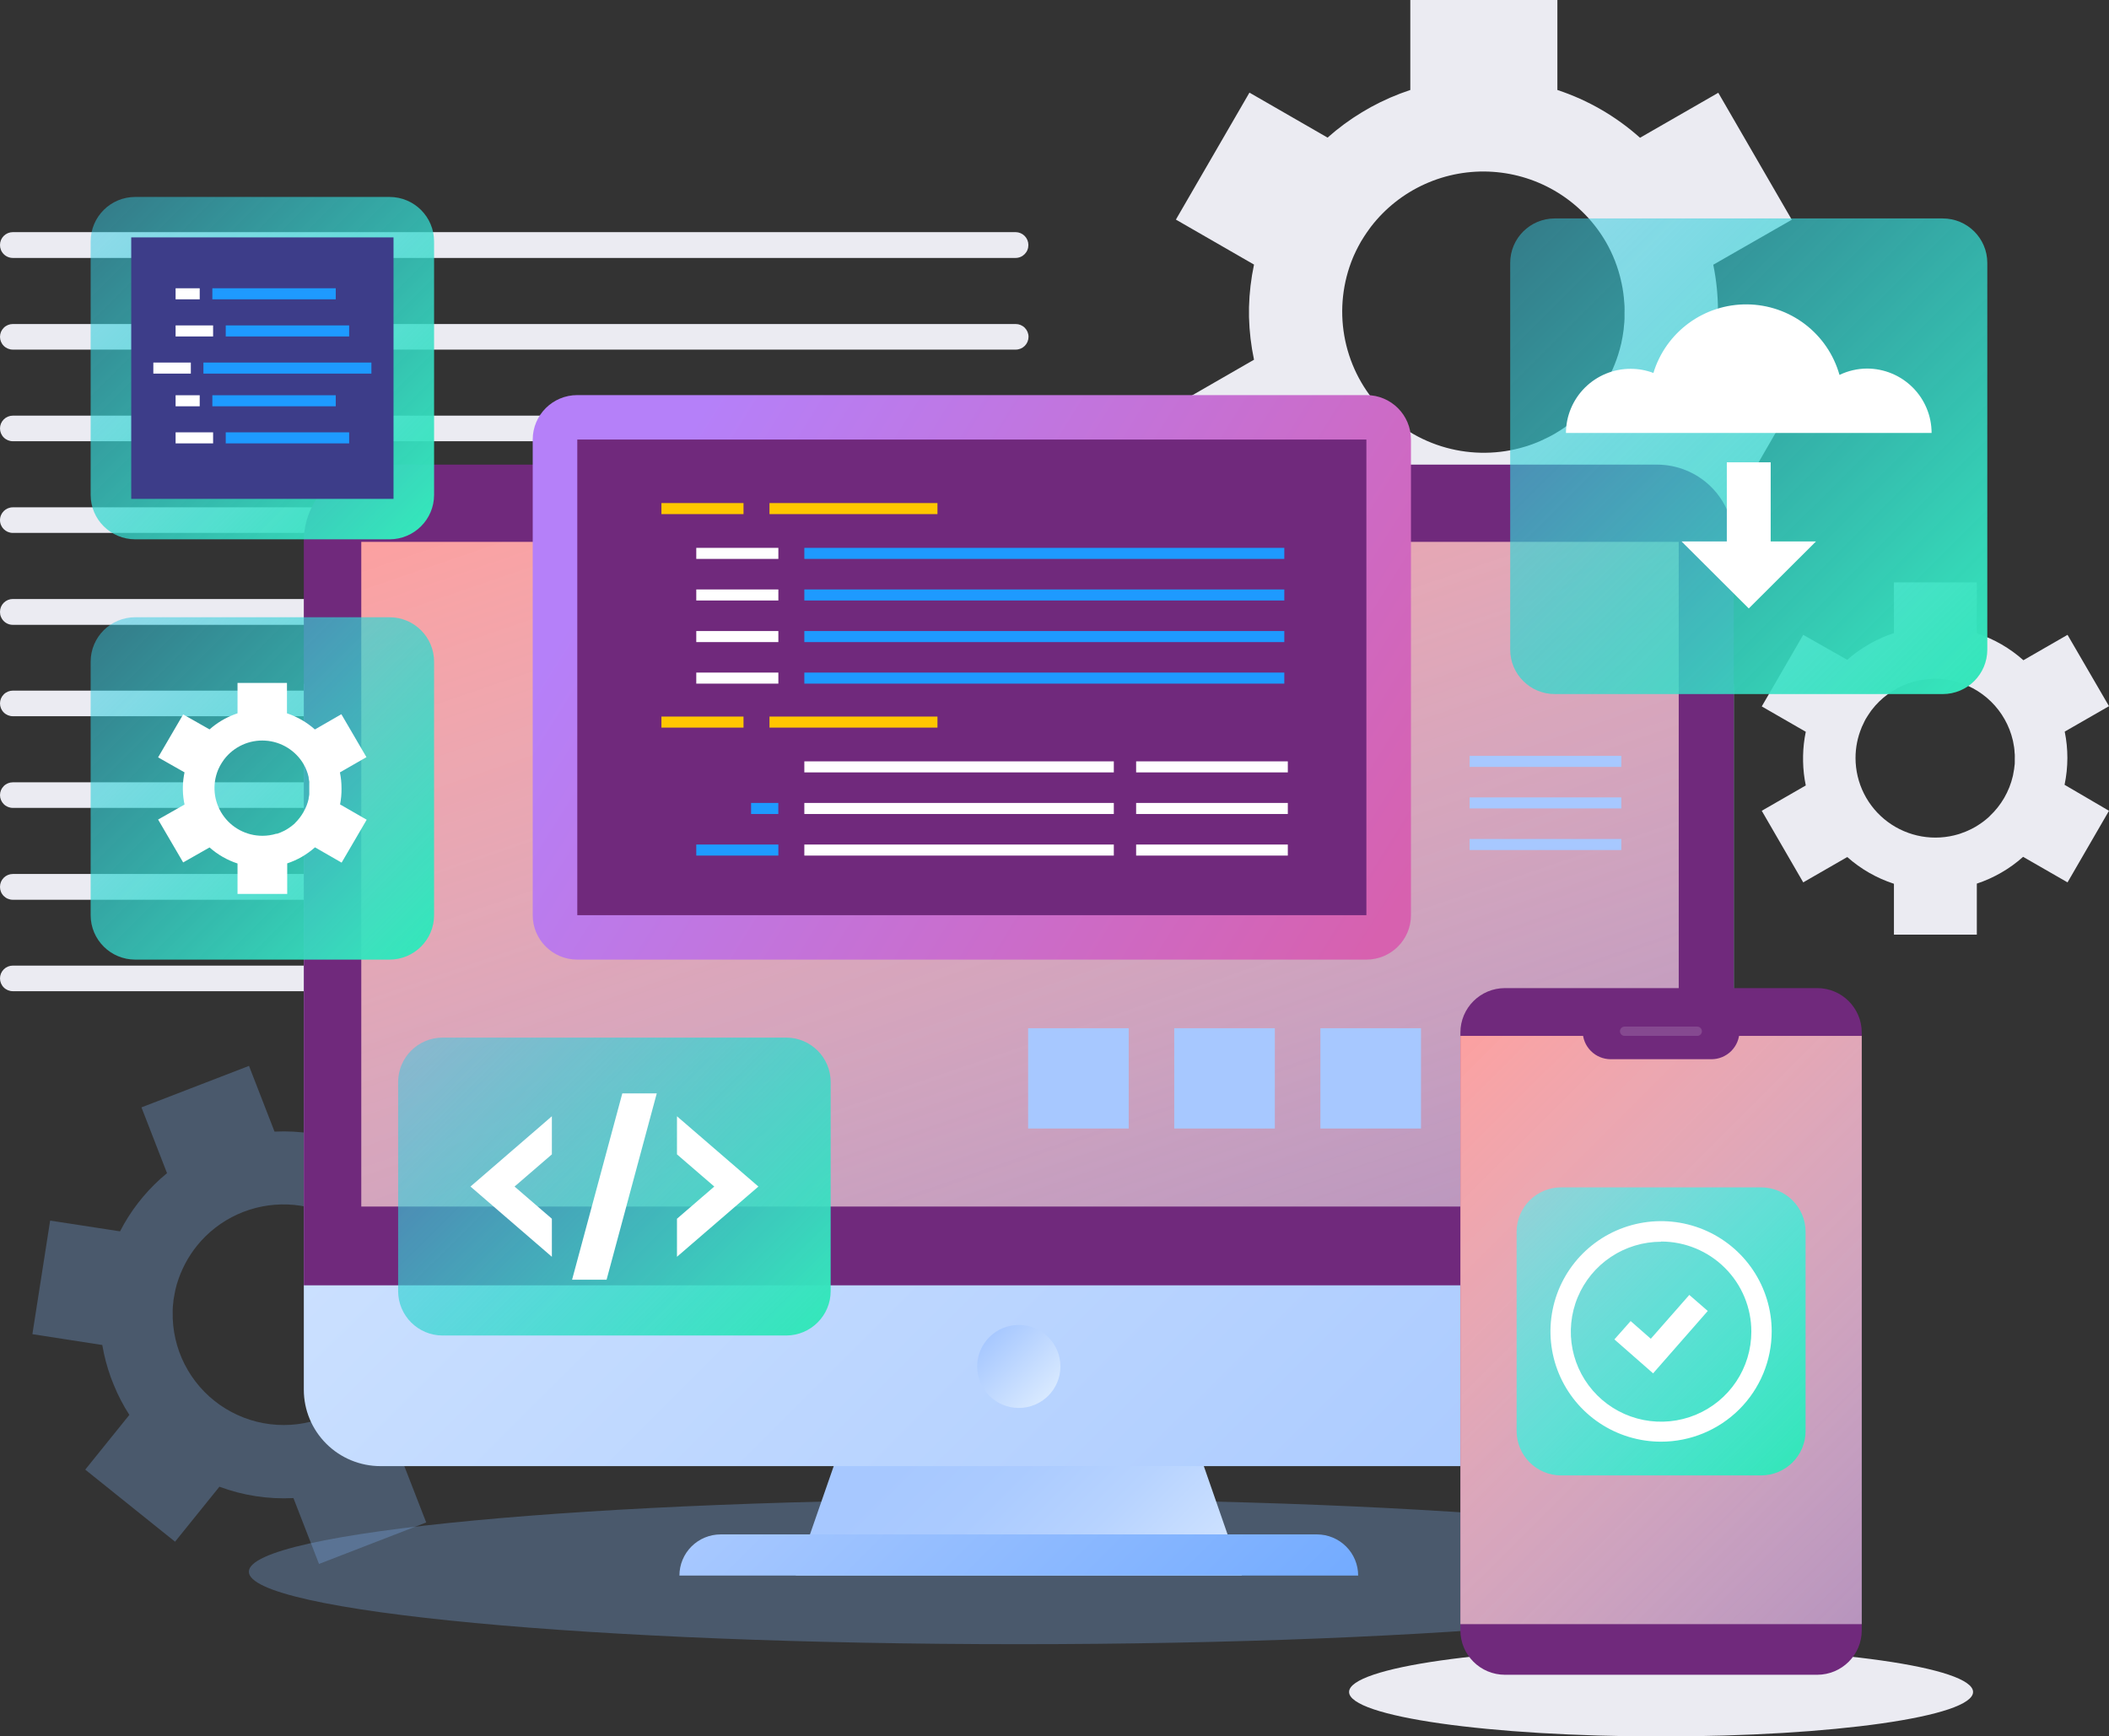 <svg width="436" height="359" viewBox="0 0 436 359" fill="none" xmlns="http://www.w3.org/2000/svg">
<rect x="0" y="0" width="436" height="359" fill="#333333" stroke="none"/>
<path d="M355.164 64.406C355.167 61.157 354.841 57.917 354.19 54.733L370.423 45.432L355.226 19.181L339.045 28.483C334.093 24.052 328.277 20.689 321.961 18.603V0H291.557V18.603C288.743 19.532 286.019 20.715 283.42 22.137L282.508 22.664C282.207 22.84 281.896 23.005 281.596 23.191C279.057 24.721 276.666 26.482 274.453 28.452L258.303 19.15L243.096 45.401L259.246 54.702C258.634 57.596 258.287 60.54 258.21 63.497C258.21 63.859 258.21 64.21 258.21 64.531C258.21 64.851 258.21 65.223 258.21 65.564C258.287 68.524 258.634 71.471 259.246 74.369L243.096 83.671L258.303 109.921L274.453 100.62C279.418 105.026 285.24 108.365 291.557 110.427V129.03H321.961V110.396C328.244 108.305 334.033 104.957 338.972 100.558L355.257 109.931L370.423 83.712L354.138 74.307C354.823 71.051 355.167 67.733 355.164 64.406ZM326.668 85.779L326.274 86.141C325.745 86.616 325.237 87.06 324.657 87.494L323.869 88.084C323.413 88.414 322.946 88.724 322.48 89.024C322.013 89.324 321.723 89.489 321.339 89.716C320.956 89.944 320.562 90.15 320.158 90.357C319.753 90.564 319.121 90.853 318.644 91.081C318.354 91.215 318.053 91.349 317.742 91.473C317.1 91.732 316.436 91.98 315.762 92.197L315.254 92.352C309.95 93.957 304.297 94.027 298.953 92.555C293.61 91.082 288.796 88.127 285.071 84.034C281.346 79.94 278.864 74.876 277.913 69.431C276.962 63.986 277.581 58.384 279.699 53.276C279.771 53.121 279.833 52.956 279.906 52.8C280.175 52.191 280.466 51.602 280.766 51.023C280.963 50.661 281.16 50.289 281.368 49.927C281.575 49.566 281.793 49.214 282.01 48.894C282.373 48.346 282.736 47.798 283.13 47.271L283.441 46.848C286.375 43.046 290.205 40.024 294.59 38.048C298.974 36.073 303.78 35.205 308.581 35.522C313.383 35.839 318.032 37.33 322.117 39.864C326.203 42.398 329.599 45.897 332.006 50.051C333.434 52.535 334.482 55.217 335.116 58.009C335.116 58.185 335.199 58.35 335.23 58.526C335.385 59.218 335.499 59.911 335.593 60.593C335.645 60.913 335.676 61.244 335.707 61.564C335.769 62.123 335.811 62.681 335.842 63.239C335.873 63.797 335.842 64.127 335.842 64.572C335.842 65.016 335.842 65.461 335.842 65.905C335.842 66.349 335.769 67.011 335.707 67.569C335.707 67.9 335.645 68.22 335.593 68.602C335.499 69.295 335.385 69.977 335.23 70.669C335.23 70.845 335.157 71.021 335.116 71.196C333.806 76.782 330.866 81.856 326.668 85.779Z" fill="#EBEBF2"/>
<path d="M427.395 156.717C427.398 154.884 427.214 153.056 426.846 151.26L435.999 146L427.427 131.252L418.304 136.502C415.513 134.007 412.234 132.114 408.674 130.942V120.411H391.539V130.89C389.948 131.408 388.41 132.076 386.947 132.885L386.429 133.174L385.921 133.474C384.491 134.333 383.141 135.319 381.888 136.419L372.787 131.252L364.214 146.051L373.315 151.291C372.975 152.924 372.787 154.585 372.756 156.252V157.43C372.787 159.097 372.975 160.758 373.315 162.391L364.214 167.63L372.787 182.43L381.888 177.19C384.689 179.676 387.975 181.558 391.539 182.719V193.23H408.674V182.688C410.419 182.109 412.1 181.354 413.691 180.435C415.321 179.503 416.846 178.401 418.242 177.149L427.427 182.43L435.999 167.63L426.815 162.256C427.196 160.434 427.39 158.578 427.395 156.717ZM411.328 168.757L411.1 168.964C410.81 169.232 410.499 169.48 410.188 169.728L409.742 170.059C409.493 170.245 409.234 170.421 408.964 170.586L408.322 170.979C408.104 171.103 407.886 171.227 407.658 171.341C407.43 171.454 407.099 171.62 406.808 171.744C406.643 171.825 406.473 171.897 406.3 171.961C405.927 172.116 405.554 172.25 405.181 172.374L404.891 172.467C402.424 173.211 399.818 173.368 397.279 172.928C394.741 172.487 392.341 171.46 390.272 169.93C388.203 168.399 386.522 166.407 385.363 164.113C384.204 161.818 383.6 159.286 383.599 156.717C383.597 154.56 384.023 152.425 384.853 150.433C384.853 150.34 384.925 150.258 384.967 150.165C385.112 149.824 385.278 149.493 385.454 149.131C385.63 148.769 385.672 148.718 385.786 148.521C385.9 148.325 386.024 148.118 386.159 147.922C386.294 147.726 386.563 147.302 386.781 147.002L386.957 146.765C388.862 144.293 391.431 142.412 394.366 141.34C397.301 140.267 400.481 140.048 403.536 140.708C406.591 141.367 409.395 142.878 411.623 145.064C413.85 147.251 415.409 150.023 416.117 153.058L416.179 153.348C416.262 153.741 416.324 154.123 416.387 154.516L416.449 155.063C416.449 155.384 416.501 155.694 416.521 156.004C416.542 156.314 416.521 156.51 416.521 156.758C416.521 157.006 416.521 157.265 416.521 157.513C416.521 157.761 416.521 158.133 416.449 158.453L416.387 159.001C416.324 159.394 416.262 159.776 416.179 160.169L416.117 160.468C415.376 163.636 413.709 166.513 411.328 168.736V168.757Z" fill="#EBEBF2"/>
<g style="mix-blend-mode:multiply" opacity="0.3">
<path d="M94.062 258.101C93.134 255.727 91.975 253.449 90.6 251.301L99.815 239.933L81.239 224.989L72.055 236.357C67.174 234.518 61.966 233.702 56.754 233.959L51.478 220.369L29.243 228.947L34.529 242.548C32.729 244.02 31.07 245.657 29.574 247.436C29.398 247.643 29.232 247.86 29.056 248.077L28.538 248.717C27.119 250.552 25.873 252.514 24.816 254.577L10.366 252.355L6.696 275.836L21.147 278.079C21.534 280.366 22.128 282.615 22.919 284.796C23.013 285.055 23.127 285.313 23.22 285.571C23.313 285.83 23.417 286.078 23.52 286.326C24.398 288.489 25.477 290.565 26.744 292.527L17.622 303.843L36.188 318.746L45.362 307.378C50.247 309.197 55.455 309.996 60.662 309.724L65.949 323.345L88.112 314.767L82.805 301.104C84.77 299.477 86.569 297.66 88.174 295.679C89.811 293.642 91.238 291.447 92.435 289.126L106.947 291.379L110.607 267.888L96.094 265.635C95.676 263.062 94.995 260.537 94.062 258.101ZM79.29 281.768C79.228 281.902 79.166 282.026 79.093 282.15C78.845 282.636 78.575 283.122 78.295 283.587L77.891 284.248C77.653 284.61 77.393 284.972 77.145 285.282C76.896 285.592 76.72 285.84 76.502 286.109C76.284 286.377 76.056 286.646 75.828 286.915C75.6 287.184 75.237 287.556 74.926 287.866L74.377 288.413C73.969 288.785 73.555 289.147 73.133 289.499L72.801 289.757C71.029 291.147 69.058 292.265 66.955 293.074C63.436 294.434 59.635 294.908 55.888 294.455C52.141 294.001 48.565 292.634 45.474 290.473C42.384 288.313 39.876 285.427 38.171 282.07C36.466 278.713 35.618 274.988 35.701 271.227C35.701 271.082 35.701 270.948 35.701 270.813C35.701 270.296 35.763 269.78 35.825 269.273C35.825 268.953 35.898 268.622 35.95 268.302C36.001 267.981 36.064 267.661 36.126 267.341C36.219 266.834 36.333 266.307 36.468 265.842C36.468 265.708 36.551 265.573 36.582 265.439C37.438 262.564 38.846 259.883 40.728 257.543C42.978 254.76 45.849 252.539 49.114 251.061C52.378 249.582 55.944 248.885 59.527 249.027C63.11 249.169 66.609 250.144 69.746 251.876C72.883 253.608 75.569 256.048 77.59 259.001L77.818 259.352C78.119 259.807 78.399 260.282 78.668 260.768C78.793 260.985 78.917 261.212 79.031 261.44C79.239 261.832 79.425 262.225 79.601 262.628C79.778 263.031 79.871 263.269 79.995 263.589C80.12 263.91 80.244 264.251 80.358 264.623C80.472 264.995 80.628 265.449 80.742 265.873L80.928 266.617C81.053 267.155 81.167 267.651 81.25 268.24C81.25 268.374 81.25 268.519 81.322 268.653C81.939 273.133 81.218 277.695 79.249 281.768H79.29Z" fill="#80B2F1"/>
</g>
<path d="M209.945 53.328H2.653C2.301 53.328 1.953 53.258 1.628 53.122C1.303 52.987 1.009 52.788 0.762 52.538C0.515 52.288 0.32 51.992 0.189 51.666C0.058 51.34 -0.006 50.992 -0.001 50.641C-0.001 49.939 0.279 49.266 0.777 48.77C1.274 48.274 1.949 47.995 2.653 47.995H209.976C210.674 48.003 211.341 48.285 211.832 48.781C212.323 49.276 212.599 49.944 212.599 50.641C212.604 50.992 212.54 51.34 212.409 51.666C212.278 51.992 212.083 52.288 211.836 52.538C211.589 52.788 211.295 52.987 210.97 53.122C210.645 53.258 210.297 53.328 209.945 53.328Z" fill="#EBEBF2"/>
<path d="M209.945 72.282H2.654C1.95 72.282 1.275 72.003 0.777 71.507C0.28 71.011 0 70.338 0 69.636C0 68.934 0.28 68.261 0.777 67.765C1.275 67.269 1.95 66.99 2.654 66.99H209.977C210.68 66.99 211.355 67.269 211.853 67.765C212.351 68.261 212.63 68.934 212.63 69.636C212.63 69.986 212.561 70.333 212.425 70.656C212.29 70.979 212.092 71.272 211.842 71.518C211.592 71.764 211.296 71.958 210.971 72.089C210.645 72.22 210.297 72.286 209.945 72.282Z" fill="#EBEBF2"/>
<path d="M209.945 91.225H2.654C1.95 91.225 1.275 90.947 0.777 90.45C0.28 89.954 0 89.281 0 88.579C0 87.878 0.28 87.205 0.777 86.709C1.275 86.213 1.95 85.934 2.654 85.934H209.977C210.68 85.934 211.355 86.213 211.853 86.709C212.351 87.205 212.63 87.878 212.63 88.579C212.63 88.93 212.561 89.276 212.425 89.599C212.29 89.922 212.092 90.215 211.842 90.461C211.592 90.707 211.296 90.902 210.971 91.033C210.645 91.164 210.297 91.229 209.945 91.225Z" fill="#EBEBF2"/>
<path d="M209.945 104.888H2.654C1.188 104.888 0 106.072 0 107.534C0 108.995 1.188 110.179 2.654 110.179H209.945C211.411 110.179 212.599 108.995 212.599 107.534C212.599 106.072 211.411 104.888 209.945 104.888Z" fill="#EBEBF2"/>
<path d="M209.945 129.185H2.653C2.3 129.185 1.951 129.115 1.626 128.979C1.3 128.843 1.005 128.643 0.758 128.392C0.511 128.141 0.317 127.843 0.186 127.516C0.056 127.189 -0.007 126.839 -0 126.488C-0 125.786 0.279 125.113 0.777 124.617C1.274 124.121 1.949 123.842 2.653 123.842H209.976C210.68 123.842 211.355 124.121 211.853 124.617C212.35 125.113 212.63 125.786 212.63 126.488C212.637 126.842 212.572 127.194 212.44 127.523C212.308 127.852 212.111 128.151 211.86 128.403C211.61 128.655 211.311 128.854 210.982 128.988C210.653 129.122 210.301 129.189 209.945 129.185Z" fill="#EBEBF2"/>
<path d="M209.945 148.077H2.654C1.95 148.077 1.275 147.798 0.777 147.302C0.28 146.806 0 146.133 0 145.431C0 144.73 0.28 144.057 0.777 143.561C1.275 143.064 1.95 142.786 2.654 142.786H209.977C210.68 142.786 211.355 143.064 211.853 143.561C212.351 144.057 212.63 144.73 212.63 145.431C212.63 145.781 212.561 146.128 212.425 146.451C212.29 146.774 212.092 147.067 211.842 147.313C211.592 147.559 211.296 147.754 210.971 147.885C210.645 148.016 210.297 148.081 209.945 148.077Z" fill="#EBEBF2"/>
<path d="M209.945 167.031H2.654C1.95 167.031 1.275 166.752 0.777 166.256C0.28 165.76 0 165.087 0 164.385C0 163.684 0.28 163.011 0.777 162.515C1.275 162.018 1.95 161.74 2.654 161.74H209.977C210.68 161.74 211.355 162.018 211.853 162.515C212.351 163.011 212.63 163.684 212.63 164.385C212.63 164.735 212.561 165.082 212.425 165.405C212.29 165.728 212.092 166.021 211.842 166.267C211.592 166.513 211.296 166.707 210.971 166.839C210.645 166.97 210.297 167.035 209.945 167.031Z" fill="#EBEBF2"/>
<path d="M209.945 186.026H2.653C2.301 186.026 1.953 185.957 1.628 185.821C1.303 185.686 1.009 185.487 0.762 185.237C0.515 184.987 0.32 184.69 0.189 184.364C0.058 184.039 -0.006 183.69 -0.001 183.339C-0.001 182.638 0.279 181.965 0.777 181.469C1.274 180.972 1.949 180.694 2.653 180.694H209.976C210.68 180.694 211.355 180.972 211.852 181.469C212.35 181.965 212.63 182.638 212.63 183.339C212.635 183.693 212.57 184.044 212.437 184.372C212.304 184.7 212.107 184.998 211.856 185.248C211.606 185.499 211.308 185.696 210.98 185.83C210.651 185.964 210.299 186.031 209.945 186.026Z" fill="#EBEBF2"/>
<path d="M209.945 204.929H2.654C1.95 204.929 1.275 204.65 0.777 204.154C0.28 203.658 0 202.985 0 202.283C0 201.581 0.28 200.908 0.777 200.412C1.275 199.916 1.95 199.637 2.654 199.637H209.977C210.68 199.637 211.355 199.916 211.853 200.412C212.351 200.908 212.63 201.581 212.63 202.283C212.63 202.633 212.561 202.98 212.425 203.303C212.29 203.626 212.092 203.919 211.842 204.165C211.592 204.411 211.296 204.605 210.971 204.736C210.645 204.867 210.297 204.933 209.945 204.929Z" fill="#EBEBF2"/>
<g style="mix-blend-mode:multiply" opacity="0.3">
<path d="M210.618 339.932C298.527 339.932 369.791 333.223 369.791 324.947C369.791 316.671 298.527 309.961 210.618 309.961C122.71 309.961 51.446 316.671 51.446 324.947C51.446 333.223 122.71 339.932 210.618 339.932Z" fill="#80B2F1"/>
</g>
<path d="M256.738 325.743H164.489L180.349 280.135H240.877L256.738 325.743Z" fill="url(#paint0_linear_809_5094)"/>
<path d="M62.808 141.401H358.429V287.307C358.429 291.501 356.758 295.523 353.784 298.488C350.81 301.454 346.775 303.12 342.569 303.12H78.668C74.461 303.12 70.427 301.454 67.453 298.488C64.479 295.523 62.808 291.501 62.808 287.307V141.401Z" fill="url(#paint1_linear_809_5094)"/>
<path d="M78.668 96.062H342.559C346.765 96.062 350.799 97.728 353.774 100.693C356.748 103.659 358.419 107.681 358.419 111.874V265.739H62.808V111.874C62.808 107.681 64.479 103.659 67.453 100.693C70.427 97.728 74.461 96.062 78.668 96.062Z" fill="#70297C"/>
<path d="M347.048 112.029H74.688V249.451H347.048V112.029Z" fill="url(#paint2_linear_809_5094)"/>
<path style="mix-blend-mode:multiply" d="M210.619 291.09C215.37 291.09 219.222 287.25 219.222 282.512C219.222 277.775 215.37 273.934 210.619 273.934C205.867 273.934 202.015 277.775 202.015 282.512C202.015 287.25 205.867 291.09 210.619 291.09Z" fill="url(#paint3_linear_809_5094)"/>
<path d="M280.777 325.743H140.461C140.46 324.626 140.679 323.52 141.107 322.488C141.534 321.457 142.162 320.519 142.953 319.729C143.744 318.939 144.684 318.312 145.719 317.885C146.753 317.457 147.862 317.237 148.982 317.237H272.246C273.366 317.237 274.475 317.457 275.511 317.884C276.546 318.312 277.486 318.938 278.278 319.728C279.07 320.518 279.699 321.456 280.128 322.488C280.556 323.52 280.777 324.626 280.777 325.743Z" fill="url(#paint4_linear_809_5094)"/>
<path d="M343.399 359.01C379.02 359.01 407.897 354.892 407.897 349.812C407.897 344.732 379.02 340.614 343.399 340.614C307.777 340.614 278.9 344.732 278.9 349.812C278.9 354.892 307.777 359.01 343.399 359.01Z" fill="#EBEBF2"/>
<path d="M375.668 204.288H311.129C306.039 204.288 301.913 208.402 301.913 213.476V337.07C301.913 342.144 306.039 346.257 311.129 346.257H375.668C380.758 346.257 384.884 342.144 384.884 337.07V213.476C384.884 208.402 380.758 204.288 375.668 204.288Z" fill="#70297C"/>
<path d="M384.884 214.168H301.913V335.788H384.884V214.168Z" fill="url(#paint5_linear_809_5094)"/>
<path d="M364.059 245.483H322.75C317.66 245.483 313.534 249.596 313.534 254.67V295.854C313.534 300.929 317.66 305.042 322.75 305.042H364.059C369.148 305.042 373.274 300.929 373.274 295.854V254.67C373.274 249.596 369.148 245.483 364.059 245.483Z" fill="url(#paint6_linear_809_5094)"/>
<path d="M343.399 298.066C338.876 298.066 334.455 296.729 330.694 294.224C326.934 291.719 324.003 288.158 322.272 283.992C320.541 279.826 320.088 275.242 320.971 270.82C321.853 266.397 324.031 262.335 327.229 259.146C330.427 255.958 334.502 253.787 338.938 252.907C343.374 252.027 347.972 252.479 352.15 254.204C356.329 255.93 359.9 258.852 362.413 262.601C364.926 266.35 366.267 270.758 366.267 275.267C366.261 281.312 363.85 287.108 359.563 291.382C355.275 295.657 349.462 298.061 343.399 298.066ZM343.399 256.727C339.709 256.727 336.101 257.818 333.033 259.862C329.964 261.906 327.573 264.811 326.16 268.211C324.748 271.61 324.378 275.35 325.098 278.959C325.818 282.567 327.596 285.882 330.205 288.483C332.815 291.085 336.139 292.857 339.759 293.575C343.378 294.292 347.13 293.924 350.539 292.516C353.949 291.108 356.863 288.724 358.913 285.665C360.964 282.605 362.058 279.009 362.058 275.329C362.063 272.883 361.585 270.46 360.65 268.198C359.714 265.936 358.341 263.88 356.608 262.149C354.874 260.417 352.816 259.043 350.549 258.105C348.283 257.168 345.853 256.685 343.399 256.685V256.727Z" fill="white"/>
<path d="M341.751 283.938L333.748 276.921L337.107 273.128L341.274 276.787L349.235 267.723L353.05 271.041L341.751 283.938Z" fill="white"/>
<path d="M353.796 218.994H333.001C331.462 218.994 329.985 218.385 328.897 217.299C327.808 216.214 327.196 214.742 327.196 213.207H359.601C359.601 214.742 358.989 216.214 357.901 217.299C356.812 218.385 355.335 218.994 353.796 218.994Z" fill="#70297C"/>
<path opacity="0.15" d="M350.904 214.168H335.862C335.736 214.168 335.611 214.143 335.494 214.095C335.377 214.047 335.27 213.976 335.181 213.887C335.091 213.797 335.02 213.691 334.972 213.575C334.923 213.458 334.898 213.333 334.898 213.207C334.898 212.952 335 212.708 335.181 212.527C335.362 212.347 335.607 212.246 335.862 212.246H350.873C351.128 212.246 351.374 212.347 351.554 212.527C351.735 212.708 351.837 212.952 351.837 213.207C351.84 213.457 351.743 213.699 351.568 213.879C351.394 214.059 351.155 214.163 350.904 214.168Z" fill="white"/>
<path d="M282.477 81.686H119.345C114.256 81.686 110.13 85.8 110.13 90.874V189.21C110.13 194.284 114.256 198.397 119.345 198.397H282.477C287.567 198.397 291.693 194.284 291.693 189.21V90.874C291.693 85.8 287.567 81.686 282.477 81.686Z" fill="url(#paint7_linear_809_5094)"/>
<path d="M282.477 90.874H119.345V189.21H282.477V90.874Z" fill="#70297C"/>
<path d="M153.709 104.009H136.739V106.293H153.709V104.009Z" fill="#FFC700"/>
<path d="M193.805 104.009H159.078V106.293H193.805V104.009Z" fill="#FFC700"/>
<path d="M160.913 113.269H143.943V115.553H160.913V113.269Z" fill="white"/>
<path d="M265.508 113.269H166.283V115.553H265.508V113.269Z" fill="#1E9AFF"/>
<path d="M160.913 121.868H143.943V124.152H160.913V121.868Z" fill="white"/>
<path d="M265.508 121.868H166.283V124.152H265.508V121.868Z" fill="#1E9AFF"/>
<path d="M160.913 130.467H143.943V132.751H160.913V130.467Z" fill="white"/>
<path d="M265.508 130.467H166.283V132.751H265.508V130.467Z" fill="#1E9AFF"/>
<path d="M160.913 139.055H143.943V141.339H160.913V139.055Z" fill="white"/>
<path d="M153.709 148.149H136.739V150.433H153.709V148.149Z" fill="#FFC700"/>
<path d="M193.805 148.149H159.078V150.433H193.805V148.149Z" fill="#FFC700"/>
<path d="M230.263 157.409H166.283V159.693H230.263V157.409Z" fill="white"/>
<path d="M230.263 166.008H166.283V168.292H230.263V166.008Z" fill="white"/>
<path d="M160.903 166.008H155.274V168.292H160.903V166.008Z" fill="#1E9AFF"/>
<path d="M160.913 174.606H143.943V176.89H160.913V174.606Z" fill="#1E9AFF"/>
<path d="M230.263 174.606H166.283V176.89H230.263V174.606Z" fill="white"/>
<path d="M266.234 157.409H234.876V159.693H266.234V157.409Z" fill="white"/>
<path d="M266.234 166.008H234.876V168.292H266.234V166.008Z" fill="white"/>
<path d="M266.234 174.606H234.876V176.89H266.234V174.606Z" fill="white"/>
<path d="M265.508 139.055H166.283V141.339H265.508V139.055Z" fill="#1E9AFF"/>
<path d="M80.523 127.614H27.957C22.867 127.614 18.741 131.728 18.741 136.802V189.21C18.741 194.284 22.867 198.397 27.957 198.397H80.523C85.613 198.397 89.739 194.284 89.739 189.21V136.802C89.739 131.728 85.613 127.614 80.523 127.614Z" fill="url(#paint8_linear_809_5094)"/>
<path d="M70.603 162.97C70.604 161.869 70.493 160.771 70.271 159.693L75.755 156.541L70.572 147.664L65.099 150.816C63.423 149.321 61.458 148.185 59.325 147.478V141.194H49.104V147.478C48.151 147.796 47.228 148.197 46.346 148.676L46.045 148.852L45.735 149.028C44.877 149.547 44.069 150.142 43.319 150.805L37.867 147.705L32.684 156.583L38.147 159.683C37.94 160.659 37.826 161.652 37.804 162.649V163.362C37.826 164.363 37.941 165.359 38.147 166.339L32.684 169.439L37.867 178.306L43.319 175.206C44.998 176.696 46.967 177.825 49.104 178.523V184.817H59.376V178.503C60.421 178.156 61.428 177.706 62.383 177.159C63.358 176.593 64.275 175.932 65.119 175.185L70.624 178.348L75.807 169.48L70.302 166.308C70.519 165.208 70.619 164.09 70.603 162.97ZM60.973 170.204L60.838 170.328L60.289 170.783L60.019 170.979L59.553 171.299L59.169 171.537L58.775 171.754L58.257 171.992L57.956 172.126C57.728 172.219 57.511 172.302 57.282 172.374H57.106C56.179 172.658 55.215 172.801 54.245 172.798C52.617 172.799 51.014 172.399 49.578 171.635C48.142 170.871 46.917 169.765 46.012 168.416C45.106 167.067 44.549 165.516 44.389 163.901C44.228 162.286 44.47 160.656 45.092 159.156C45.122 159.104 45.147 159.048 45.164 158.991C45.258 158.794 45.351 158.588 45.455 158.391C45.518 158.267 45.587 158.147 45.662 158.029C45.728 157.905 45.801 157.785 45.88 157.668C45.995 157.479 46.119 157.296 46.253 157.12L46.356 156.975C47.345 155.687 48.636 154.662 50.116 153.99C51.596 153.318 53.22 153.02 54.843 153.122C56.467 153.224 58.04 153.723 59.423 154.576C60.807 155.428 61.959 156.607 62.776 158.009C63.256 158.847 63.606 159.753 63.813 160.696C63.818 160.754 63.818 160.813 63.813 160.872C63.865 161.099 63.906 161.337 63.938 161.574C63.969 161.812 63.938 161.791 63.938 161.905C63.938 162.019 63.938 162.277 63.938 162.463C63.938 162.649 63.938 162.763 63.938 162.918C63.938 163.073 63.938 163.218 63.938 163.362C63.938 163.507 63.938 163.745 63.938 163.931C63.938 164.117 63.938 164.148 63.938 164.261C63.938 164.375 63.865 164.726 63.813 164.964C63.817 165.023 63.817 165.081 63.813 165.14C63.606 166.083 63.256 166.989 62.776 167.827C62.293 168.696 61.686 169.489 60.973 170.183V170.204Z" fill="white"/>
<path d="M162.509 214.52H91.522C86.433 214.52 82.307 218.633 82.307 223.707V266.927C82.307 272.001 86.433 276.115 91.522 276.115H162.509C167.599 276.115 171.725 272.001 171.725 266.927V223.707C171.725 218.633 167.599 214.52 162.509 214.52Z" fill="url(#paint9_linear_809_5094)"/>
<path d="M114.089 230.786L97.265 245.317L114.089 259.838V251.973L106.376 245.317L114.089 238.662V230.786Z" fill="white"/>
<path d="M139.953 259.838L156.788 245.317L139.953 230.786V238.662L147.666 245.317L139.953 251.973V259.838Z" fill="white"/>
<path d="M125.399 264.581H118.267L128.653 226.053H135.775L125.399 264.581Z" fill="white"/>
<path d="M401.625 45.163H321.423C316.333 45.163 312.207 49.276 312.207 54.351V134.311C312.207 139.385 316.333 143.499 321.423 143.499H401.625C406.715 143.499 410.841 139.385 410.841 134.311V54.351C410.841 49.276 406.715 45.163 401.625 45.163Z" fill="url(#paint10_linear_809_5094)"/>
<path d="M385.962 76.198C383.995 76.213 382.055 76.661 380.282 77.511C379.111 73.35 376.618 69.679 373.178 67.05C369.737 64.421 365.534 62.975 361.199 62.929C356.864 62.884 352.631 64.241 349.136 66.798C345.641 69.354 343.071 72.972 341.813 77.108C340.306 76.538 338.708 76.247 337.096 76.25C333.563 76.25 330.174 77.645 327.67 80.13C325.166 82.615 323.751 85.987 323.734 89.51H399.324C399.322 85.978 397.913 82.593 395.407 80.097C392.901 77.601 389.504 76.198 385.962 76.198Z" fill="white"/>
<path d="M347.628 111.936L361.529 125.795L375.43 111.936H366.059V95.587H356.989V111.936H347.628Z" fill="white"/>
<path d="M80.523 40.719H27.957C22.867 40.719 18.741 44.833 18.741 49.907V102.315C18.741 107.389 22.867 111.502 27.957 111.502H80.523C85.613 111.502 89.739 107.389 89.739 102.315V49.907C89.739 44.833 85.613 40.719 80.523 40.719Z" fill="url(#paint11_linear_809_5094)"/>
<path d="M81.353 49.08H27.128V103.141H81.353V49.08Z" fill="#3D3D89"/>
<path d="M41.288 59.601H36.302V61.885H41.288V59.601Z" fill="white"/>
<path d="M69.412 59.601H43.9V61.885H69.412V59.601Z" fill="#1E9AFF"/>
<path d="M44.056 67.279H36.302V69.564H44.056V67.279Z" fill="white"/>
<path d="M72.179 67.279H46.668V69.564H72.179V67.279Z" fill="#1E9AFF"/>
<path d="M41.288 81.717H36.302V84.001H41.288V81.717Z" fill="white"/>
<path d="M69.412 81.717H43.9V84.001H69.412V81.717Z" fill="#1E9AFF"/>
<path d="M44.056 89.386H36.302V91.67H44.056V89.386Z" fill="white"/>
<path d="M72.179 89.386H46.668V91.67H72.179V89.386Z" fill="#1E9AFF"/>
<path d="M39.453 74.958H31.699V77.242H39.453V74.958Z" fill="white"/>
<path d="M76.781 74.958H42.055V77.242H76.781V74.958Z" fill="#1E9AFF"/>
<g style="mix-blend-mode:multiply">
<path d="M233.341 212.587H212.547V233.319H233.341V212.587Z" fill="#A7C8FF"/>
</g>
<g style="mix-blend-mode:multiply">
<path d="M263.548 212.587H242.754V233.319H263.548V212.587Z" fill="#A7C8FF"/>
</g>
<g style="mix-blend-mode:multiply">
<path d="M293.765 212.587H272.971V233.319H293.765V212.587Z" fill="#A7C8FF"/>
</g>
<g style="mix-blend-mode:multiply">
<path d="M335.178 156.273H303.82V158.557H335.178V156.273Z" fill="#A7C8FF"/>
</g>
<g style="mix-blend-mode:multiply">
<path d="M335.178 164.861H303.82V167.145H335.178V164.861Z" fill="#A7C8FF"/>
</g>
<g style="mix-blend-mode:multiply">
<path d="M335.178 173.459H303.82V175.743H335.178V173.459Z" fill="#A7C8FF"/>
</g>
<defs>
<linearGradient id="paint0_linear_809_5094" x1="180.08" y1="280.404" x2="240.962" y2="341.471" gradientUnits="userSpaceOnUse">
<stop offset="0.23" stop-color="#A7C8FF"/>
<stop offset="0.45" stop-color="#ABCBFF"/>
<stop offset="0.67" stop-color="#B7D3FF"/>
<stop offset="0.89" stop-color="#CBE0FF"/>
<stop offset="1" stop-color="#D8E9FF"/>
</linearGradient>
<linearGradient id="paint1_linear_809_5094" x1="98.467" y1="105.849" x2="322.08" y2="330.14" gradientUnits="userSpaceOnUse">
<stop stop-color="#D8E9FF"/>
<stop offset="1" stop-color="#A7C8FF"/>
</linearGradient>
<linearGradient id="paint2_linear_809_5094" x1="42.667" y1="123.03" x2="113.554" y2="329.592" gradientUnits="userSpaceOnUse">
<stop stop-color="#FCA1A1"/>
<stop offset="1" stop-color="white" stop-opacity="0.5"/>
</linearGradient>
<linearGradient id="paint3_linear_809_5094" x1="204.534" y1="276.446" x2="216.667" y2="288.615" gradientUnits="userSpaceOnUse">
<stop stop-color="#A7C8FF"/>
<stop offset="1" stop-color="#D8E9FF"/>
</linearGradient>
<linearGradient id="paint4_linear_809_5094" x1="174.648" y1="288.124" x2="246.361" y2="360.054" gradientUnits="userSpaceOnUse">
<stop stop-color="#A7C8FF"/>
<stop offset="1" stop-color="#73ABFF"/>
</linearGradient>
<linearGradient id="paint5_linear_809_5094" x1="292.159" y1="223.903" x2="394.328" y2="326.383" gradientUnits="userSpaceOnUse">
<stop stop-color="#FCA1A1"/>
<stop offset="1" stop-color="white" stop-opacity="0.5"/>
</linearGradient>
<linearGradient id="paint6_linear_809_5094" x1="316.229" y1="248.18" x2="370.414" y2="302.529" gradientUnits="userSpaceOnUse">
<stop stop-color="#35FFFF" stop-opacity="0.5"/>
<stop offset="1" stop-color="#35E6BB"/>
</linearGradient>
<linearGradient id="paint7_linear_809_5094" x1="123.918" y1="118.119" x2="273.555" y2="212.061" gradientUnits="userSpaceOnUse">
<stop stop-color="#B580F9"/>
<stop offset="1" stop-color="#D761AF"/>
</linearGradient>
<linearGradient id="paint8_linear_809_5094" x1="21.447" y1="130.312" x2="86.845" y2="195.908" gradientUnits="userSpaceOnUse">
<stop stop-color="#35C9E2" stop-opacity="0.5"/>
<stop offset="1" stop-color="#35E6BB"/>
</linearGradient>
<linearGradient id="paint9_linear_809_5094" x1="91.916" y1="210.324" x2="161.913" y2="280.523" gradientUnits="userSpaceOnUse">
<stop stop-color="#35C9E2" stop-opacity="0.5"/>
<stop offset="1" stop-color="#35E6BB"/>
</linearGradient>
<linearGradient id="paint10_linear_809_5094" x1="314.913" y1="47.861" x2="407.863" y2="141.093" gradientUnits="userSpaceOnUse">
<stop stop-color="#35C9E2" stop-opacity="0.5"/>
<stop offset="1" stop-color="#35E6BB"/>
</linearGradient>
<linearGradient id="paint11_linear_809_5094" x1="21.447" y1="43.406" x2="86.845" y2="109.003" gradientUnits="userSpaceOnUse">
<stop stop-color="#35C9E2" stop-opacity="0.5"/>
<stop offset="1" stop-color="#35E6BB"/>
</linearGradient>
</defs>
</svg>

